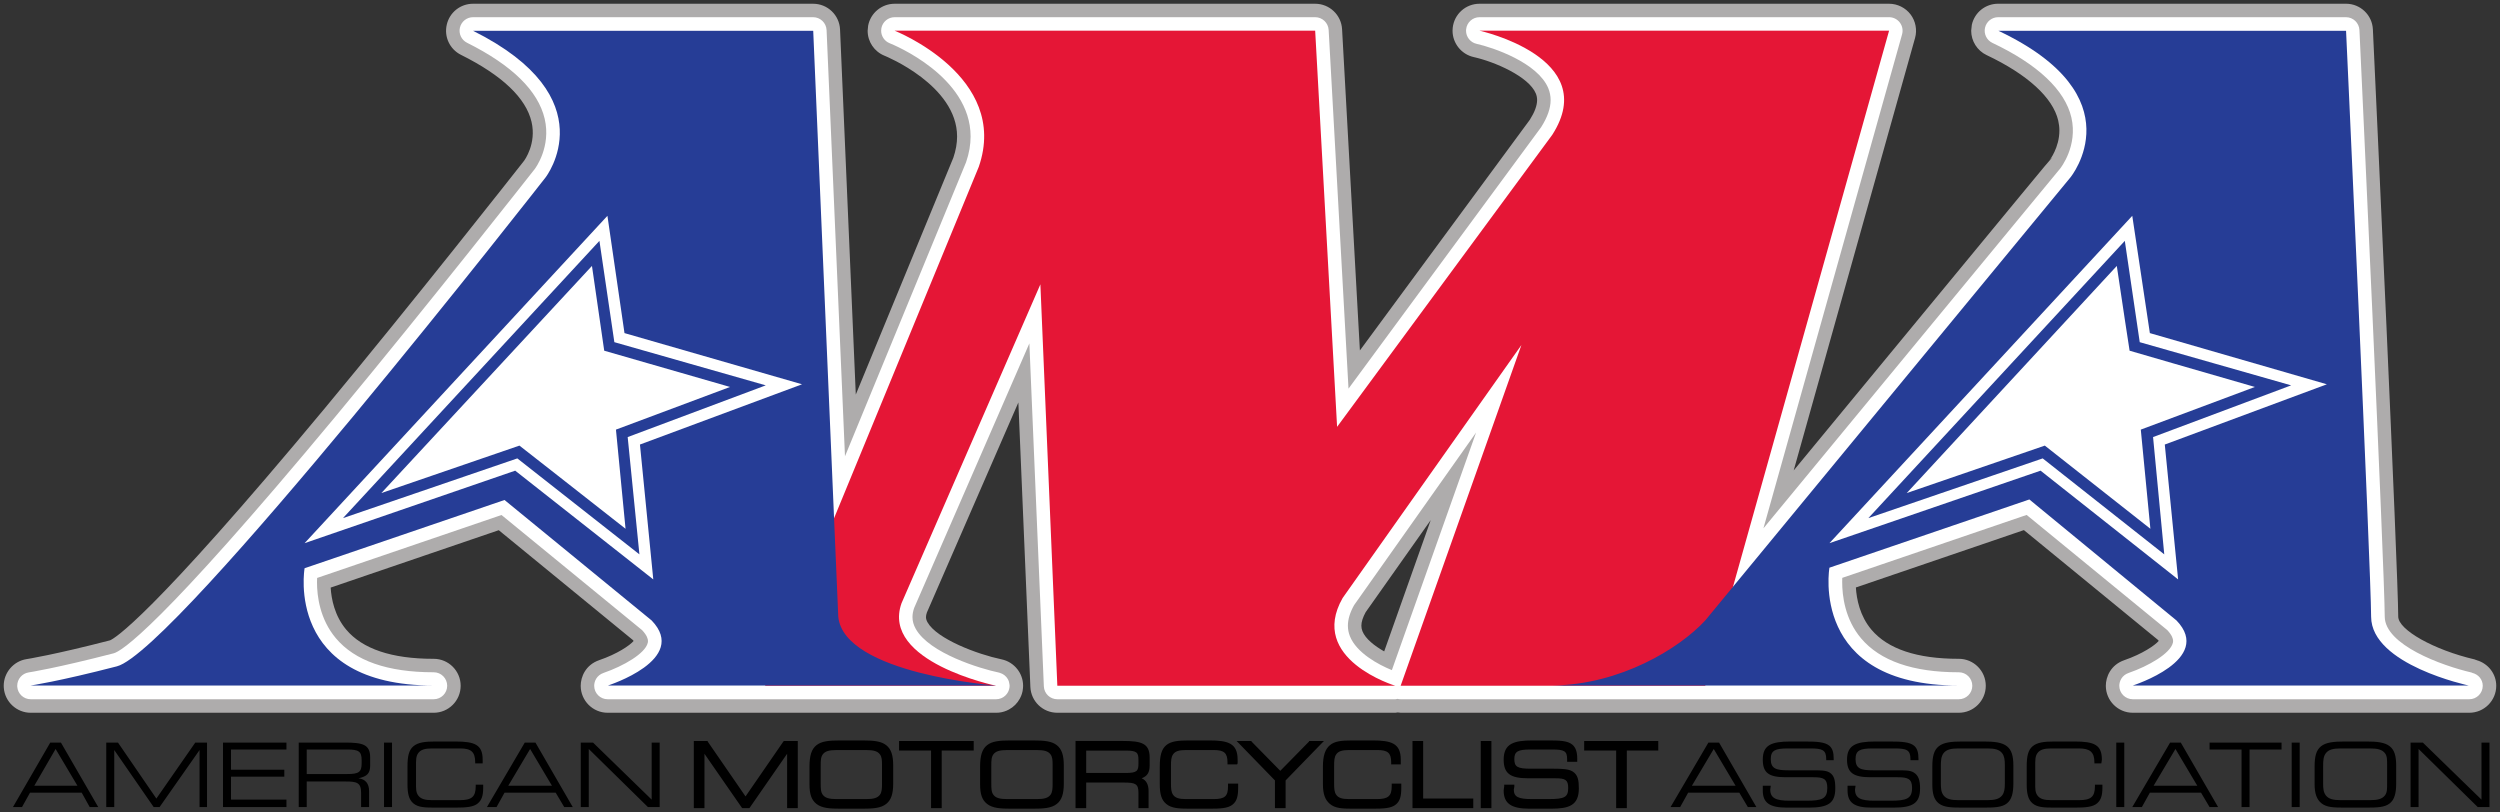 <?xml version="1.0" encoding="UTF-8" standalone="no"?>
<svg
   xmlns:svg="http://www.w3.org/2000/svg"
   xmlns="http://www.w3.org/2000/svg"
   version="1.1"
   width="670.095"
   height="217.758"
   id="svg3538">
  <rect width="100%" height="100%" fill="#333333" stroke="none"/>
  <defs
     id="defs3540" />
  <g
     transform="translate(-91.382,-428.912)"
     id="layer1">
    <path
       d="m 316.645,627.378 c -3.15,0 -5.076,0.2 -6.431,1.286 -1.303,1.04 -1.858,2.761 -1.858,5.716 l 0,4.716 c 0,2.727 0.537,4.23 1.858,5.288 1.509,1.189 3.693,1.286 6.431,1.286 l 5.859,0 c 2.755,0 4.945,-0.097 6.431,-1.286 1.286,-1.023 1.858,-2.658 1.858,-5.43 l 0,-4.859 c 0,-2.784 -0.566,-4.413 -1.858,-5.43 -1.349,-1.08 -3.281,-1.286 -6.431,-1.286 l -5.859,0 z m 45.73,0 c -3.15,0 -5.076,0.2 -6.431,1.286 -1.303,1.04 -1.858,2.761 -1.858,5.716 l 0,4.716 c 0,2.727 0.532,4.23 1.858,5.288 1.503,1.189 3.687,1.286 6.431,1.286 l 5.859,0 c 2.755,0 4.945,-0.097 6.431,-1.286 1.286,-1.023 1.858,-2.658 1.858,-5.43 l 0,-4.859 c 0,-2.79 -0.572,-4.413 -1.858,-5.43 -1.355,-1.08 -3.281,-1.286 -6.431,-1.286 l -5.859,0 z m 47.731,0 c -2.944,0 -4.859,0.2 -6.145,1.286 -1.235,1.046 -1.715,2.767 -1.715,5.716 l 0,4.716 c 0,2.738 0.48,4.242 1.715,5.288 1.412,1.2 3.464,1.286 6.145,1.286 l 5.43,0 c 2.847,0 5.007,-0.052 6.288,-1.143 1.063,-0.886 1.429,-2.172 1.429,-4.43 0,-0.137 0.014,-0.292 0,-0.428 -0.005,-0.149 0,-0.268 0,-0.428 l 0,-0.286 -2.715,0 0,0.715 c 0,2.612 -0.795,3.43 -3.858,3.43 l -7.431,0 c -1.904,0 -2.858,-0.343 -3.43,-1.143 -0.514,-0.732 -0.572,-1.663 -0.572,-3.144 l 0,-4.573 c 0,-1.486 0.057,-2.418 0.572,-3.144 0.572,-0.812 1.526,-1.143 3.43,-1.143 l 7.431,0 c 2.807,0 3.716,0.783 3.716,3.287 l 0,0.572 2.572,0 0.143,-0.286 c 0.027,-0.349 0,-0.715 0,-1 0,-4.402 -2.572,-5.145 -7.574,-5.145 l -5.43,0 z m 43.73,0 c -2.944,0 -4.722,0.2 -6.002,1.286 -1.235,1.046 -1.858,2.767 -1.858,5.716 l 0,4.716 c 0,2.738 0.623,4.242 1.858,5.288 1.406,1.2 3.315,1.286 6.002,1.286 l 5.43,0 c 2.841,0 5.007,-0.052 6.288,-1.143 1.063,-0.886 1.429,-2.172 1.429,-4.43 0,-0.132 0,-0.286 0,-0.428 -0.005,-0.149 0,-0.268 0,-0.428 l 0,-0.286 -2.572,0 0,0.715 c 0,2.612 -0.943,3.43 -4.001,3.43 l -7.431,0 c -1.904,0 -2.858,-0.337 -3.43,-1.143 -0.526,-0.726 -0.572,-1.663 -0.572,-3.144 l 0,-4.573 c 0,-1.486 0.052,-2.418 0.572,-3.144 0.577,-0.812 1.526,-1.143 3.43,-1.143 l 7.574,0 c 2.807,0 3.716,0.783 3.716,3.287 l 0,0.572 2.572,0 0,-0.286 c 0.023,-0.349 0,-0.715 0,-1 0,-4.402 -2.572,-5.145 -7.574,-5.145 l -5.43,0 z m 48.303,0 c -4.933,0 -7.717,0.823 -7.717,5.145 0,3.71 1.766,5.002 6.574,5.002 l 7.288,0 c 2.647,0 3.43,0.395 3.43,2.572 0,2.481 -0.897,3.001 -5.288,3.001 l -4.43,0 c -3.664,0 -4.859,-0.583 -4.859,-2.572 0,-0.194 0.126,-0.366 0.143,-0.715 l 0,-0.286 0,-0.286 -2.715,0 0,0.286 0,0.143 c -0.027,0.469 -0.143,0.772 -0.143,1.143 0,3.464 2.052,4.859 6.86,4.859 l 5.859,0 c 4.727,0 7.431,-0.829 7.431,-5.43 0,-2.104 -0.211,-3.67 -1.715,-4.573 -1.04,-0.617 -2.698,-0.715 -5.002,-0.715 l -6.145,0 c -3.556,0 -4.43,-0.463 -4.43,-2.572 0,-2.024 0.926,-2.572 4.287,-2.572 l 5.859,0 c 3.287,0 4.001,0.434 4.001,2.572 l 0,0.715 2.715,0 0,-0.857 c 0,-1.761 -0.406,-2.961 -1.286,-3.716 -1.32,-1.098 -3.407,-1.143 -6.717,-1.143 l -4.001,0 z m -224.793,0.143 0,18.006 2.858,0 0,-14.577 10.004,14.434 0.143,0.143 1.858,0 0.143,-0.143 10.004,-14.434 0,14.577 2.858,0 0,-18.006 -3.716,0 -0.143,0.143 -10.146,14.719 -10.146,-14.719 0,-0.143 -3.716,0 z m 55.019,0 0,2.572 8.574,0 0,15.434 2.858,0 0,-15.434 8.574,0 0,-2.572 -20.007,0 z m 47.302,0 0,18.006 2.858,0 0,-6.86 10.146,0 c 3.075,0 3.858,0.377 3.858,2.715 l 0,4.144 2.715,0 0,-4.573 c 0,-1.709 -0.589,-2.892 -1.858,-3.43 1.538,-0.583 2.144,-1.572 2.144,-3.43 l 0,-2.144 c 0,-3.807 -2.206,-4.43 -7.145,-4.43 l -12.719,0 z m 43.158,0 0.572,0.572 9.718,10.004 0,7.431 2.858,0 0,-7.431 9.718,-10.004 0.572,-0.572 -4.001,0 0,0.143 -7.717,7.86 -7.717,-7.86 0,-0.143 -4.001,0 z m 47.159,0 0,18.006 16.291,0 0,-2.572 -13.433,0 0,-15.434 -2.858,0 z m 18.292,0 0,18.006 2.858,0 0,-18.006 -2.858,0 z m 27.724,0 0,2.572 8.574,0 0,15.434 2.858,0 0,-15.434 8.432,0 0,-2.572 -19.864,0 z m -307.966,0.143 c -2.761,0 -4.619,0.234 -5.859,1.286 -1.235,1.046 -1.572,2.772 -1.572,5.43 l 0,4.716 c 0,2.452 0.337,4.099 1.572,5.145 1.286,1.098 3.15,1.143 5.859,1.143 l 5.43,0 c 2.927,0 4.865,-0.166 6.002,-1.143 1.052,-0.88 1.429,-2.149 1.429,-4.144 0,-0.263 0,-0.549 0,-0.857 l -2.001,0 0,0.428 c 0,2.875 -1.149,3.716 -4.287,3.716 l -7.431,0 c -1.858,0 -3.03,-0.309 -3.716,-1.286 -0.6,-0.829 -0.572,-1.841 -0.572,-3.287 l 0,-4.573 c 0,-1.452 -0.027,-2.595 0.572,-3.43 0.686,-0.977 1.858,-1.286 3.716,-1.286 l 7.574,0 c 2.95,0 4.001,0.983 4.001,3.716 l 0,0.286 2.001,0 c 0.027,-0.337 0,-0.715 0,-1 0,-3.973 -2.058,-4.859 -7.288,-4.859 l -5.43,0 z m 363.271,0 c -5.23,0 -7.431,1.006 -7.431,4.859 0,3.567 1.646,4.716 6.145,4.716 l 7.431,0 c 2.71,0 3.716,0.412 3.716,2.858 0,2.904 -1.366,3.43 -5.573,3.43 l -4.573,0 c -3.567,0 -5.145,-0.646 -5.145,-3.001 0,-0.24 0.12,-0.549 0.143,-1 l -2.144,0 c -0.023,0.503 0,0.903 0,1.286 0,3.327 1.909,4.573 6.431,4.573 l 5.859,0 c 5.208,0 7.145,-1.172 7.145,-5.145 0,-2.144 -0.263,-3.498 -1.572,-4.287 -1,-0.594 -2.549,-0.572 -4.716,-0.572 l -6.288,0 c -3.333,0 -4.716,-0.457 -4.716,-3.001 0,-2.332 1.172,-2.858 4.573,-2.858 l 6.002,0 c 3.207,0 4.287,0.36 4.287,2.858 l 0,0.286 2.001,0 0,-0.428 c 0,-1.601 -0.309,-2.715 -1.143,-3.43 -1.235,-1.023 -3.384,-1.143 -6.574,-1.143 l -3.858,0 z m 22.722,0 c -5.23,0 -7.574,1.006 -7.574,4.859 0,3.567 1.789,4.716 6.288,4.716 l 7.288,0 c 2.71,0 3.858,0.412 3.858,2.858 0,2.904 -1.509,3.43 -5.716,3.43 l -4.43,0 c -3.561,0 -5.145,-0.646 -5.145,-3.001 0,-0.24 0.12,-0.549 0.143,-1 l -2.144,0 c -0.023,0.503 0,0.903 0,1.286 0,3.327 1.915,4.573 6.431,4.573 l 5.859,0 c 5.208,0 7.145,-1.172 7.145,-5.145 0,-2.144 -0.406,-3.498 -1.715,-4.287 -0.995,-0.594 -2.412,-0.572 -4.573,-0.572 l -6.288,0 c -3.333,0 -4.716,-0.457 -4.716,-3.001 0,-2.332 1.172,-2.858 4.573,-2.858 l 5.859,0 c 3.213,0 4.287,0.36 4.287,2.858 l 0,0.286 2.144,0 0,-0.428 c 0,-1.601 -0.32,-2.715 -1.143,-3.43 -1.24,-1.023 -3.39,-1.143 -6.574,-1.143 l -3.858,0 z m 23.294,0 c -2.921,0 -4.985,0.234 -6.288,1.286 -1.309,1.046 -1.715,2.772 -1.715,5.43 l 0,4.716 c 0,2.475 0.406,4.099 1.715,5.145 1.36,1.075 3.384,1.143 6.288,1.143 l 5.716,0 c 2.921,0 4.95,-0.069 6.288,-1.143 1.252,-0.995 1.715,-2.744 1.715,-5.288 l 0,-4.859 c 0,-2.578 -0.486,-4.173 -1.715,-5.145 -1.315,-1.052 -3.367,-1.286 -6.288,-1.286 l -5.716,0 z m 24.723,0 c -2.761,0 -4.619,0.234 -5.859,1.286 -1.235,1.046 -1.572,2.772 -1.572,5.43 l 0,4.716 c 0,2.452 0.337,4.099 1.572,5.145 1.292,1.098 3.15,1.143 5.859,1.143 l 5.43,0 c 2.927,0 4.859,-0.166 6.002,-1.143 1.046,-0.88 1.429,-2.149 1.429,-4.144 0,-0.263 0,-0.549 0,-0.857 l -2.001,0 0,0.428 c 0,2.875 -1.155,3.716 -4.287,3.716 l -7.431,0 c -1.858,0 -3.03,-0.309 -3.716,-1.286 -0.6,-0.829 -0.572,-1.841 -0.572,-3.287 l 0,-4.573 c 0,-1.452 -0.027,-2.595 0.572,-3.43 0.686,-0.977 1.858,-1.286 3.716,-1.286 l 7.431,0 c 2.95,0 4.144,0.983 4.144,3.716 l 0,0.286 1.858,0 c 0.023,-0.337 0.143,-0.715 0.143,-1 0,-3.973 -2.052,-4.859 -7.288,-4.859 l -5.43,0 z m 77.742,0 c -2.927,0 -4.979,0.234 -6.288,1.286 -1.309,1.046 -1.715,2.772 -1.715,5.43 l 0,4.716 c 0,2.475 0.549,4.099 1.858,5.145 1.355,1.075 3.241,1.143 6.145,1.143 l 5.859,0 c 2.927,0 4.956,-0.069 6.288,-1.143 1.258,-0.995 1.715,-2.744 1.715,-5.288 l 0,-4.859 c 0,-2.578 -0.48,-4.173 -1.715,-5.145 -1.309,-1.052 -3.361,-1.286 -6.288,-1.286 l -5.859,0 z m -614.931,0.286 -10.004,17.292 2.429,0 2.144,-3.858 13.862,0 2.144,3.858 2.287,0 -10.004,-17.292 -2.858,0 z m 15.005,0 0,17.292 2.144,0 0,-15.291 10.575,15.291 1.572,0 10.718,-15.291 0,15.291 2.001,0 0,-17.292 -3.144,0 -10.432,15.005 -10.289,-15.005 -3.144,0 z m 31.297,0 0,17.292 17.006,0 0,-2.001 -14.862,0 0,-6.145 14.291,0 0,-1.858 -14.291,0 0,-5.43 14.862,0 0,-1.858 -17.006,0 z m 20.293,0 0,17.292 2.144,0 0,-6.86 10.432,0 c 2.972,0 4.144,0.292 4.144,3.001 l 0,3.858 2.144,0 0,-4.287 c 0,-2.018 -0.983,-3.213 -2.858,-3.43 2.378,-0.497 3.144,-1.383 3.144,-3.43 l 0,-2.144 c 0,-3.521 -1.984,-4.001 -6.86,-4.001 l -12.29,0 z m 22.865,0 0,17.292 2.144,0 0,-17.292 -2.144,0 z m 37.728,0 -10.146,17.292 2.572,0 2.144,-3.858 13.719,0 2.287,3.858 2.287,0 -10.004,-17.292 -2.858,0 z m 15.005,0 0,17.292 2.144,0 0,-15.577 15.863,15.577 3.144,0 0,-17.292 -2.144,0 0,15.291 -15.72,-15.291 -3.287,0 z m 302.249,0 -10.146,17.292 2.572,0 2.144,-3.858 13.719,0 2.287,3.858 2.287,0 -10.004,-17.292 -2.858,0 z m 109.324,0 0,17.292 2.144,0 0,-17.292 -2.144,0 z m 14.434,0 -10.146,17.292 2.572,0 2.144,-3.858 13.719,0 2.287,3.858 2.287,0 -10.004,-17.292 -2.858,0 z m 10.575,0 0,1.858 8.574,0 0,15.434 2.144,0 0,-15.434 8.574,0 0,-1.858 -19.293,0 z m 22.008,0 0,17.292 2.144,0 0,-17.292 -2.144,0 z m 31.868,0 0,17.292 2.144,0 0,-15.577 15.863,15.577 3.144,0 0,-17.292 -2.144,0 0,15.291 -15.72,-15.291 -3.287,0 z m -121.186,1.572 7.717,0 c 1.984,0 3.235,0.286 4.001,1.286 0.6,0.783 0.715,1.812 0.715,3.144 l 0,5.002 c 0,1.332 -0.114,2.355 -0.715,3.144 -0.766,0.995 -2.018,1.286 -4.001,1.286 l -7.717,0 c -1.972,0 -3.241,-0.292 -4.001,-1.286 -0.64,-0.863 -0.715,-1.829 -0.715,-3.287 l 0,-4.573 c 0,-1.446 0.074,-2.572 0.715,-3.43 0.76,-1 2.029,-1.286 4.001,-1.286 z m 102.465,0 7.86,0 c 1.978,0 3.241,0.286 4.001,1.286 0.6,0.783 0.572,1.812 0.572,3.144 l 0,5.002 c 0,1.332 0.027,2.355 -0.572,3.144 -0.76,0.995 -2.024,1.286 -4.001,1.286 l -7.86,0 c -1.978,0 -3.241,-0.292 -4.001,-1.286 -0.646,-0.863 -0.715,-1.829 -0.715,-3.287 l 0,-4.573 c 0,-1.446 0.069,-2.572 0.715,-3.43 0.76,-1 2.024,-1.286 4.001,-1.286 z m -612.501,0.143 5.859,9.861 -11.575,0 5.716,-9.861 z m 127.188,0 5.859,9.861 -11.718,0 5.859,-9.86 z m 317.255,0 5.859,9.861 -11.718,0 5.859,-9.861 z m 123.758,0 5.859,9.861 -11.718,0 5.859,-9.861 z m -500.891,0.143 10.861,0 c 3.07,0 3.858,0.503 3.858,2.858 l 0,0.857 c 0,2.355 -0.789,2.858 -3.858,2.858 l -10.861,0 0,-6.574 z m 142.05,0.143 7.86,0 c 2.092,0 3.087,0.32 3.716,1.143 0.537,0.703 0.572,1.595 0.572,2.858 l 0,5.002 c 0,1.263 -0.037,2.298 -0.572,3.001 -0.629,0.817 -1.623,1.143 -3.716,1.143 l -7.86,0 c -2.092,0 -3.093,-0.326 -3.716,-1.143 -0.554,-0.743 -0.572,-1.658 -0.572,-3.144 l 0,-4.573 c 0,-1.475 0.018,-2.395 0.572,-3.144 0.629,-0.817 1.623,-1.143 3.716,-1.143 z m 45.73,0 7.86,0 c 2.092,0 3.087,0.32 3.716,1.143 0.532,0.703 0.572,1.595 0.572,2.858 l 0,5.002 c 0,1.263 -0.041,2.298 -0.572,3.001 -0.629,0.817 -1.623,1.143 -3.716,1.143 l -7.86,0 c -2.092,0 -3.093,-0.326 -3.716,-1.143 -0.554,-0.743 -0.572,-1.658 -0.572,-3.144 l 0,-4.573 c 0,-1.475 0.018,-2.395 0.572,-3.144 0.623,-0.817 1.623,-1.143 3.716,-1.143 z m 21.15,0.143 10.575,0 c 3.087,0 3.43,0.554 3.43,2.572 l 0,0.857 c 0,2.024 -0.343,2.572 -3.43,2.572 l -10.575,0 0,-6.002 z"
       id="path310"
       style="fill:#000000;fill-opacity:1;fill-rule:nonzero;stroke:none" />
    <path
       d="m 462.398,603.514 c -2.595,-1.469 -5.025,-3.384 -5.831,-5.413 -0.188,-0.48 -0.286,-0.966 -0.286,-1.481 0,-1.023 0.4,-2.252 1.16,-3.636 0.252,-0.36 10.289,-14.554 17.429,-24.666 -5.922,16.703 -11.067,31.24 -12.473,35.195 m 4.139,16.291 c -0.009,0 -0.041,0 -0.052,0 0.018,0 0.109,-0.018 0.114,-0.018 -0.027,0.005 -0.063,0.018 -0.063,0.018 m 288.759,-13.925 c 0.154,0.063 0.348,0.143 0.348,0.143 0,0 -0.274,-0.103 -0.532,-0.2 -0.057,-0.018 -0.12,-0.052 -0.183,-0.063 0.032,0.005 0.032,0.005 0.041,0.014 -0.16,-0.063 -0.297,-0.114 -0.297,-0.114 -10.895,-2.544 -20.459,-7.911 -20.47,-11.484 -0.058,-12.69 -6.1,-142.599 -6.792,-157.37 -0.171,-3.864 -3.35,-6.894 -7.22,-6.894 l -93.221,0 c -3.413,0 -6.311,2.321 -7.06,5.642 l -0.171,1.589 c 0,2.778 1.623,5.345 4.133,6.534 10.964,5.19 17.783,11.421 19.195,17.549 0.206,0.88 0.314,1.783 0.314,2.687 0,4.556 -2.624,7.934 -2.647,7.969 0.217,-0.286 0.486,-0.509 0.777,-0.709 -0.646,0.532 -2.035,2.224 -8.403,9.941 0,0 -34.612,41.963 -60.947,73.895 14.285,-50.904 32.531,-115.909 32.531,-115.909 0.606,-2.166 0.16,-4.527 -1.2,-6.322 -1.36,-1.795 -3.515,-2.864 -5.762,-2.864 l -109.776,0 c -3.693,0 -6.785,2.767 -7.185,6.442 0,0.005 -0.046,0.789 -0.046,0.789 0,3.361 2.378,6.328 5.665,7.06 5.608,1.246 14.782,5.213 16.657,9.763 0.234,0.566 0.343,1.143 0.343,1.761 0,1.463 -0.657,3.247 -1.949,5.282 -0.183,0.252 -36.241,49.194 -45.553,61.833 -0.892,-16.103 -4.773,-86.099 -4.773,-86.099 -0.206,-3.83 -3.378,-6.831 -7.214,-6.831 l -112.72,0 c -3.464,0 -6.448,2.469 -7.1,5.871 0,0 -0.132,1.36 -0.132,1.36 0,2.978 1.795,5.619 4.562,6.717 0.194,0.08 19.413,7.888 19.413,21.636 0,1.823 -0.337,3.733 -1,5.676 -0.057,0.149 -12.747,30.954 -26.152,63.497 -1.915,-44.45 -4.219,-97.84 -4.219,-97.84 -0.166,-3.881 -3.344,-6.917 -7.225,-6.917 l -91.146,0 c -3.373,0 -6.265,2.292 -7.037,5.573 -0.777,3.281 0.795,6.625 3.813,8.129 11.044,5.511 17.406,11.553 18.904,17.966 1.36,5.848 -1.886,10.272 -2.029,10.455 0.018,-0.018 0.041,-0.027 0.057,-0.046 -0.027,0.032 -0.063,0.057 -0.091,0.091 -2.984,3.801 -29.851,37.968 -53.253,66.138 -47.217,56.826 -56.649,61.908 -57.672,62.325 -14.965,3.876 -22.276,5.019 -22.345,5.03 -3.498,0.532 -6.145,3.607 -6.145,7.145 l 0.023,0.549 c 0.28,3.75 3.447,6.688 7.208,6.688 l 108.015,0 c 3.99,0 7.231,-3.241 7.231,-7.231 0,-3.99 -3.241,-7.231 -7.231,-7.231 l -0.091,0 c -11.135,0 -18.995,-2.635 -23.363,-7.837 -3.127,-3.727 -3.973,-8.231 -4.156,-11.255 4.276,-1.458 41.723,-14.239 45.056,-15.383 2.441,2.001 35.475,29.056 35.916,29.416 0.091,0.103 0.171,0.194 0.235,0.274 -1.029,1.195 -4.356,3.476 -9.226,5.145 -3.664,1.263 -4.962,4.493 -4.962,6.871 0,3.99 3.247,7.231 7.231,7.231 l 104.117,0 c 0.24,0 0.48,-0.009 0.72,-0.032 0.057,-0.005 0.109,-0.023 0.166,-0.023 0.183,-0.027 0.366,-0.046 0.543,-0.086 0.046,-0.009 0.097,-0.023 0.143,-0.032 0.188,-0.041 0.372,-0.086 0.549,-0.143 0.032,-0.005 0.069,-0.023 0.103,-0.037 0.194,-0.063 0.383,-0.131 0.566,-0.206 0.023,-0.005 0.041,-0.018 0.057,-0.027 0.2,-0.086 0.4,-0.177 0.594,-0.286 0,0 0.005,0 0.005,-0.005 1.229,-0.663 2.241,-1.669 2.91,-2.91 l 0,0 c 0.097,-0.188 0.194,-0.377 0.274,-0.577 0.009,-0.018 0.027,-0.046 0.041,-0.069 0.063,-0.166 0.126,-0.337 0.183,-0.509 0.018,-0.057 0.041,-0.114 0.057,-0.166 0.041,-0.132 0.069,-0.269 0.108,-0.406 0.023,-0.091 0.052,-0.188 0.069,-0.286 0.009,-0.052 0.018,-0.109 0.023,-0.155 0.074,-0.417 0.12,-0.84 0.12,-1.275 0,-0.08 -0.005,-0.155 -0.009,-0.234 -0.005,-0.143 -0.005,-0.28 -0.023,-0.418 -0.009,-0.131 -0.027,-0.257 -0.046,-0.383 -0.018,-0.086 -0.023,-0.171 -0.041,-0.252 -0.023,-0.143 -0.063,-0.286 -0.091,-0.434 -0.018,-0.057 -0.032,-0.12 -0.046,-0.183 -0.046,-0.149 -0.091,-0.297 -0.143,-0.44 -0.018,-0.052 -0.032,-0.108 -0.051,-0.154 -0.052,-0.143 -0.114,-0.286 -0.171,-0.418 -0.027,-0.063 -0.051,-0.114 -0.08,-0.171 -0.057,-0.126 -0.126,-0.252 -0.188,-0.377 -0.041,-0.069 -0.08,-0.137 -0.12,-0.206 -0.057,-0.097 -0.12,-0.2 -0.188,-0.297 -0.069,-0.103 -0.137,-0.2 -0.206,-0.297 -0.052,-0.057 -0.091,-0.12 -0.137,-0.183 -1.023,-1.309 -2.498,-2.275 -4.213,-2.635 -6.522,-1.36 -17.349,-5.459 -19.87,-9.941 -0.28,-0.509 -0.406,-0.937 -0.406,-1.4 0,-0.343 0.086,-0.749 0.24,-1.206 0.177,-0.406 18.012,-41.363 24.523,-56.306 0.909,21.568 3.218,76.238 3.218,76.238 0.166,3.881 3.338,6.928 7.225,6.928 l 90.592,0 c 0,0 0.343,-0.046 0.675,-0.091 0.372,0.046 0.755,0.091 0.755,0.091 l 149.607,0 c 3.99,0 7.231,-3.241 7.231,-7.231 0,-3.99 -3.241,-7.231 -7.231,-7.231 l -0.091,0 c -11.101,0 -18.944,-2.624 -23.317,-7.797 -3.133,-3.693 -3.99,-8.249 -4.179,-11.324 4.373,-1.492 42.809,-14.617 45.033,-15.377 2.841,2.332 35.492,29.073 35.916,29.416 0.091,0.103 0.171,0.2 0.234,0.28 -1.018,1.189 -4.356,3.481 -9.232,5.168 -3.658,1.258 -4.956,4.487 -4.956,6.865 0,3.99 3.247,7.231 7.231,7.231 l 90.186,0 c 3.984,0 7.231,-3.241 7.231,-7.231 0,-3.178 -2.115,-5.922 -5.179,-6.842 m -0.263,-0.103 c 0.005,0 -0.086,-0.032 0,0"
       id="path314"
       style="fill:#aeacac;fill-opacity:1;fill-rule:nonzero;stroke:none" />
    <path
       d="m 755.403,609.973 c 0.154,0.131 0.297,0.257 0.423,0.417 -0.126,-0.154 -0.269,-0.286 -0.423,-0.417 m -1.229,-0.652 c 0.246,0.074 0.457,0.16 0.675,0.28 -0.206,-0.108 -0.428,-0.206 -0.675,-0.28 m -289.719,-0.789 c -3.653,-1.481 -9.483,-4.636 -11.25,-9.1 -0.354,-0.903 -0.537,-1.841 -0.537,-2.807 0,-1.709 0.56,-3.544 1.675,-5.528 0.188,-0.263 18.578,-26.278 32.68,-46.239 -8.895,25.106 -21.139,59.655 -22.568,63.674 m 289.616,0.743 c -0.08,-0.027 -0.137,-0.074 -0.235,-0.103 -8.02,-1.869 -23.22,-7.414 -23.254,-14.988 -0.051,-12.942 -6.505,-151.328 -6.78,-157.21 -0.097,-1.932 -1.686,-3.453 -3.613,-3.453 l -93.221,0 c -1.692,0 -3.155,1.172 -3.527,2.824 -0.371,1.652 0.451,3.338 1.978,4.064 12.159,5.751 19.481,12.667 21.173,20.001 1.761,7.608 -2.841,13.473 -3.035,13.719 0.223,-0.28 -48.983,59.381 -48.983,59.381 0,0 -16.652,20.19 -30.525,37.013 l 37.162,-132.407 c 0.303,-1.092 0.086,-2.258 -0.6,-3.161 -0.686,-0.903 -1.749,-1.435 -2.881,-1.435 l -109.776,0 c -1.846,0 -3.395,1.389 -3.59,3.224 -0.018,0.131 -0.027,0.263 -0.027,0.394 0,1.675 1.166,3.161 2.835,3.527 4.379,0.977 16.377,5.019 19.218,11.918 0.406,1 0.617,2.046 0.617,3.138 0,2.212 -0.852,4.624 -2.549,7.294 -0.177,0.24 -42.055,57.072 -51.624,70.065 -0.915,-16.469 -5.322,-96.142 -5.322,-96.142 -0.114,-1.915 -1.698,-3.418 -3.613,-3.418 l -112.72,0 c -1.732,0 -3.224,1.235 -3.55,2.938 -0.041,0.229 -0.063,0.457 -0.063,0.68 0,1.458 0.886,2.807 2.281,3.361 1,0.4 21.693,8.837 21.693,24.992 0,2.161 -0.372,4.459 -1.212,6.9 -0.057,0.143 -17.023,41.335 -32.457,78.822 -2.006,-46.462 -4.933,-114.229 -4.933,-114.229 -0.086,-1.938 -1.681,-3.464 -3.613,-3.464 l -91.146,0 c -1.675,0 -3.133,1.155 -3.521,2.79 -0.383,1.635 0.406,3.315 1.909,4.064 12.061,6.014 19.058,12.873 20.813,20.384 1.755,7.534 -2.487,13.222 -2.664,13.456 0.027,-0.041 -28.541,36.401 -53.39,66.315 -47.245,56.854 -57.46,62.971 -59.472,63.491 -15.371,3.984 -22.705,5.116 -22.779,5.122 -1.778,0.269 -3.075,1.801 -3.075,3.573 0,0.091 0.005,0.183 0.009,0.274 0.137,1.886 1.709,3.344 3.601,3.344 l 108.021,0 c 1.995,0 3.613,-1.618 3.613,-3.613 0,-1.995 -1.618,-3.618 -3.613,-3.618 l -0.097,0 c -12.25,0 -21.042,-3.07 -26.129,-9.129 -4.299,-5.116 -5.053,-11.295 -5.053,-14.982 0,-0.428 0.018,-0.812 0.032,-1.172 3.91,-1.338 46.033,-15.714 49.423,-16.869 2.852,2.332 37.265,30.514 37.693,30.868 1.303,1.395 1.566,2.355 1.566,2.915 0,0.223 -0.041,0.389 -0.063,0.492 -0.686,2.847 -6.477,6.202 -11.833,8.043 -1.864,0.646 -2.521,2.258 -2.521,3.453 0,1.995 1.618,3.613 3.613,3.613 l 104.117,0 c 0.24,0 0.474,-0.023 0.703,-0.069 0.08,-0.018 0.16,-0.046 0.24,-0.074 0.143,-0.032 0.28,-0.069 0.418,-0.126 0.091,-0.037 0.177,-0.086 0.263,-0.132 0.114,-0.052 0.229,-0.108 0.332,-0.177 0.091,-0.057 0.166,-0.126 0.246,-0.188 0.097,-0.074 0.194,-0.149 0.286,-0.235 0.074,-0.069 0.143,-0.149 0.211,-0.229 0.08,-0.086 0.154,-0.171 0.223,-0.274 0.063,-0.086 0.12,-0.177 0.177,-0.274 0.057,-0.097 0.114,-0.194 0.166,-0.303 0.046,-0.097 0.086,-0.206 0.126,-0.315 0.041,-0.108 0.074,-0.217 0.103,-0.326 0.027,-0.114 0.052,-0.229 0.069,-0.349 0.005,-0.057 0.027,-0.114 0.032,-0.177 0.014,-0.114 0.018,-0.229 0.018,-0.343 0,-0.005 0.005,-0.009 0.005,-0.023 0,-0.12 -0.023,-0.24 -0.037,-0.366 -0.051,-0.514 -0.206,-1.012 -0.457,-1.446 -0.005,0 -0.009,-0.009 -0.009,-0.009 -0.103,-0.177 -0.229,-0.349 -0.36,-0.509 -0.023,-0.023 -0.046,-0.046 -0.074,-0.074 -0.12,-0.137 -0.252,-0.269 -0.4,-0.383 -0.023,-0.023 -0.052,-0.046 -0.08,-0.063 -0.16,-0.126 -0.332,-0.234 -0.514,-0.332 -0.009,-0.005 -0.027,-0.018 -0.046,-0.023 -0.206,-0.109 -0.428,-0.194 -0.657,-0.257 -0.005,-0.005 -0.009,-0.005 -0.009,-0.005 -0.08,-0.023 -0.154,-0.052 -0.235,-0.069 -4.945,-1.029 -18.595,-5.15 -22.282,-11.718 -0.583,-1.035 -0.875,-2.075 -0.875,-3.167 0,-0.777 0.154,-1.583 0.451,-2.441 0.126,-0.286 22.231,-51.047 30.879,-70.899 0.966,22.882 3.881,91.918 3.881,91.918 0.08,1.932 1.675,3.458 3.613,3.458 l 90.592,0 c 0.2,0 0.377,-0.069 0.572,-0.103 0.274,0.069 0.566,0.103 0.857,0.103 l 149.607,0 c 2.001,0 3.618,-1.618 3.618,-3.613 0,-1.995 -1.618,-3.618 -3.618,-3.618 l -0.091,0 c -12.21,0 -20.985,-3.053 -26.078,-9.072 -4.35,-5.128 -5.088,-11.438 -5.088,-15.148 0,-0.4 0.018,-0.755 0.023,-1.086 3.933,-1.343 46.028,-15.714 49.417,-16.869 2.852,2.332 37.27,30.519 37.693,30.868 1.303,1.395 1.566,2.355 1.566,2.915 0,0.229 -0.041,0.394 -0.063,0.497 -0.686,2.847 -6.477,6.214 -11.838,8.066 -1.858,0.64 -2.521,2.258 -2.521,3.447 0,1.995 1.618,3.613 3.624,3.613 l 90.18,0 c 1.995,0 3.613,-1.618 3.613,-3.613 0,-1.703 -1.2,-3.064 -2.784,-3.447"
       id="path318"
       style="fill:#ffffff;fill-opacity:1;fill-rule:nonzero;stroke:none" />
    <path
       d="m 331.18,437.14 c 0,0 30.959,12.216 22.551,36.493 l -57.283,139.089 61.936,0 c 0,0 -30.942,-6.408 -25.358,-22.128 l 37.219,-85.464 4.544,107.592 90.592,0 c 0,0 -23.5,-7.1 -14.119,-23.523 l 47.914,-67.801 -32.366,91.324 81.634,0 49.286,-175.582 -109.776,0 c 0,0 32.766,7.22 19.51,27.89 l -57.689,78.296 -5.876,-106.186 -112.72,0 z"
       id="path322"
       style="fill:#e51636;fill-opacity:1;fill-rule:nonzero;stroke:none" />
    <path
       d="m 218.182,437.168 c 36.047,17.978 19.435,39.3 19.435,39.3 0,-0.009 -99.086,126.948 -114.898,131.046 -15.806,4.093 -23.151,5.145 -23.151,5.145 l 0.572,0 107.466,0 c -40.06,0 -34.584,-31.44 -34.584,-31.44 l 53.59,-18.292 39.442,32.297 c 10.095,10.507 -11.718,17.412 -11.718,17.435 l 104.037,0 c 0,-0.023 -40.769,-3.058 -42.301,-18.435 l -6.717,-157.055 -91.175,0 z m 408.858,0 c 37.15,17.583 19.293,39.3 19.293,39.3 0,-0.009 -97.892,118.756 -97.892,118.756 -6.994,7.587 -22.815,17.182 -40.872,17.435 l 1.429,0 107.323,0 c -40.066,0 -34.584,-31.583 -34.584,-31.583 l 53.59,-18.292 39.442,32.44 c 10.095,10.507 -11.718,17.418 -11.718,17.435 l 90.032,0 c 0,-0.018 -26.095,-5.516 -26.152,-18.435 -0.057,-13.022 -6.717,-157.055 -6.717,-157.055 l -93.176,0 z"
       id="path326"
       style="fill:#263d96;fill-opacity:1;fill-rule:nonzero;stroke:none" />
    <path
       d="m 254.195,486.757 -81.171,87.745 56.448,-19.435 37.013,29.153 -3.573,-36.156 43.444,-16.149 -47.588,-13.719 -4.573,-31.44 z m 408.715,0 -81.171,87.745 56.591,-19.435 36.87,29.153 -3.573,-36.156 43.444,-16.149 -47.445,-13.719 -4.716,-31.44 z"
       id="path334"
       style="fill:#ffffff;fill-opacity:1;fill-rule:nonzero;stroke:none" />
    <path
       d="m 252.051,493.474 -68.738,74.312 c 0,0 43.884,-15.028 46.731,-16.006 2.349,1.852 32.726,25.723 32.726,25.723 0,0 -2.772,-27.587 -3.144,-31.44 3.744,-1.395 37.013,-13.862 37.013,-13.862 0,0 -37.247,-10.621 -40.586,-11.575 -0.469,-3.224 -4.001,-27.152 -4.001,-27.152 z m 408.858,0 -68.738,74.312 c 0,0 43.878,-15.028 46.731,-16.006 2.349,1.852 32.583,25.723 32.583,25.723 0,0 -2.629,-27.587 -3.001,-31.44 3.744,-1.395 37.013,-13.862 37.013,-13.862 0,0 -37.253,-10.621 -40.586,-11.575 -0.474,-3.224 -4.001,-27.152 -4.001,-27.152 z m -410.859,6.717 c 1.326,9.083 3.287,22.722 3.287,22.722 0,0 19.773,5.711 33.726,9.718 -12.553,4.687 -30.582,11.433 -30.582,11.433 0,0 1.543,16.097 2.572,26.581 -10.855,-8.552 -28.439,-22.294 -28.439,-22.294 0,0 -20.739,7.14 -37.013,12.719 18.041,-19.493 45.81,-49.389 56.448,-60.879 z m 408.715,0 c 1.326,9.083 3.43,22.722 3.43,22.722 0,0 19.624,5.711 33.583,9.718 -12.559,4.687 -30.582,11.433 -30.582,11.433 0,0 1.543,16.097 2.572,26.581 -10.85,-8.552 -28.296,-22.294 -28.296,-22.294 0,0 -20.739,7.14 -37.013,12.719 18.046,-19.493 45.668,-49.389 56.306,-60.879 z"
       id="path338"
       style="fill:#263d96;fill-opacity:1;fill-rule:nonzero;stroke:none" />
  </g>
</svg>
